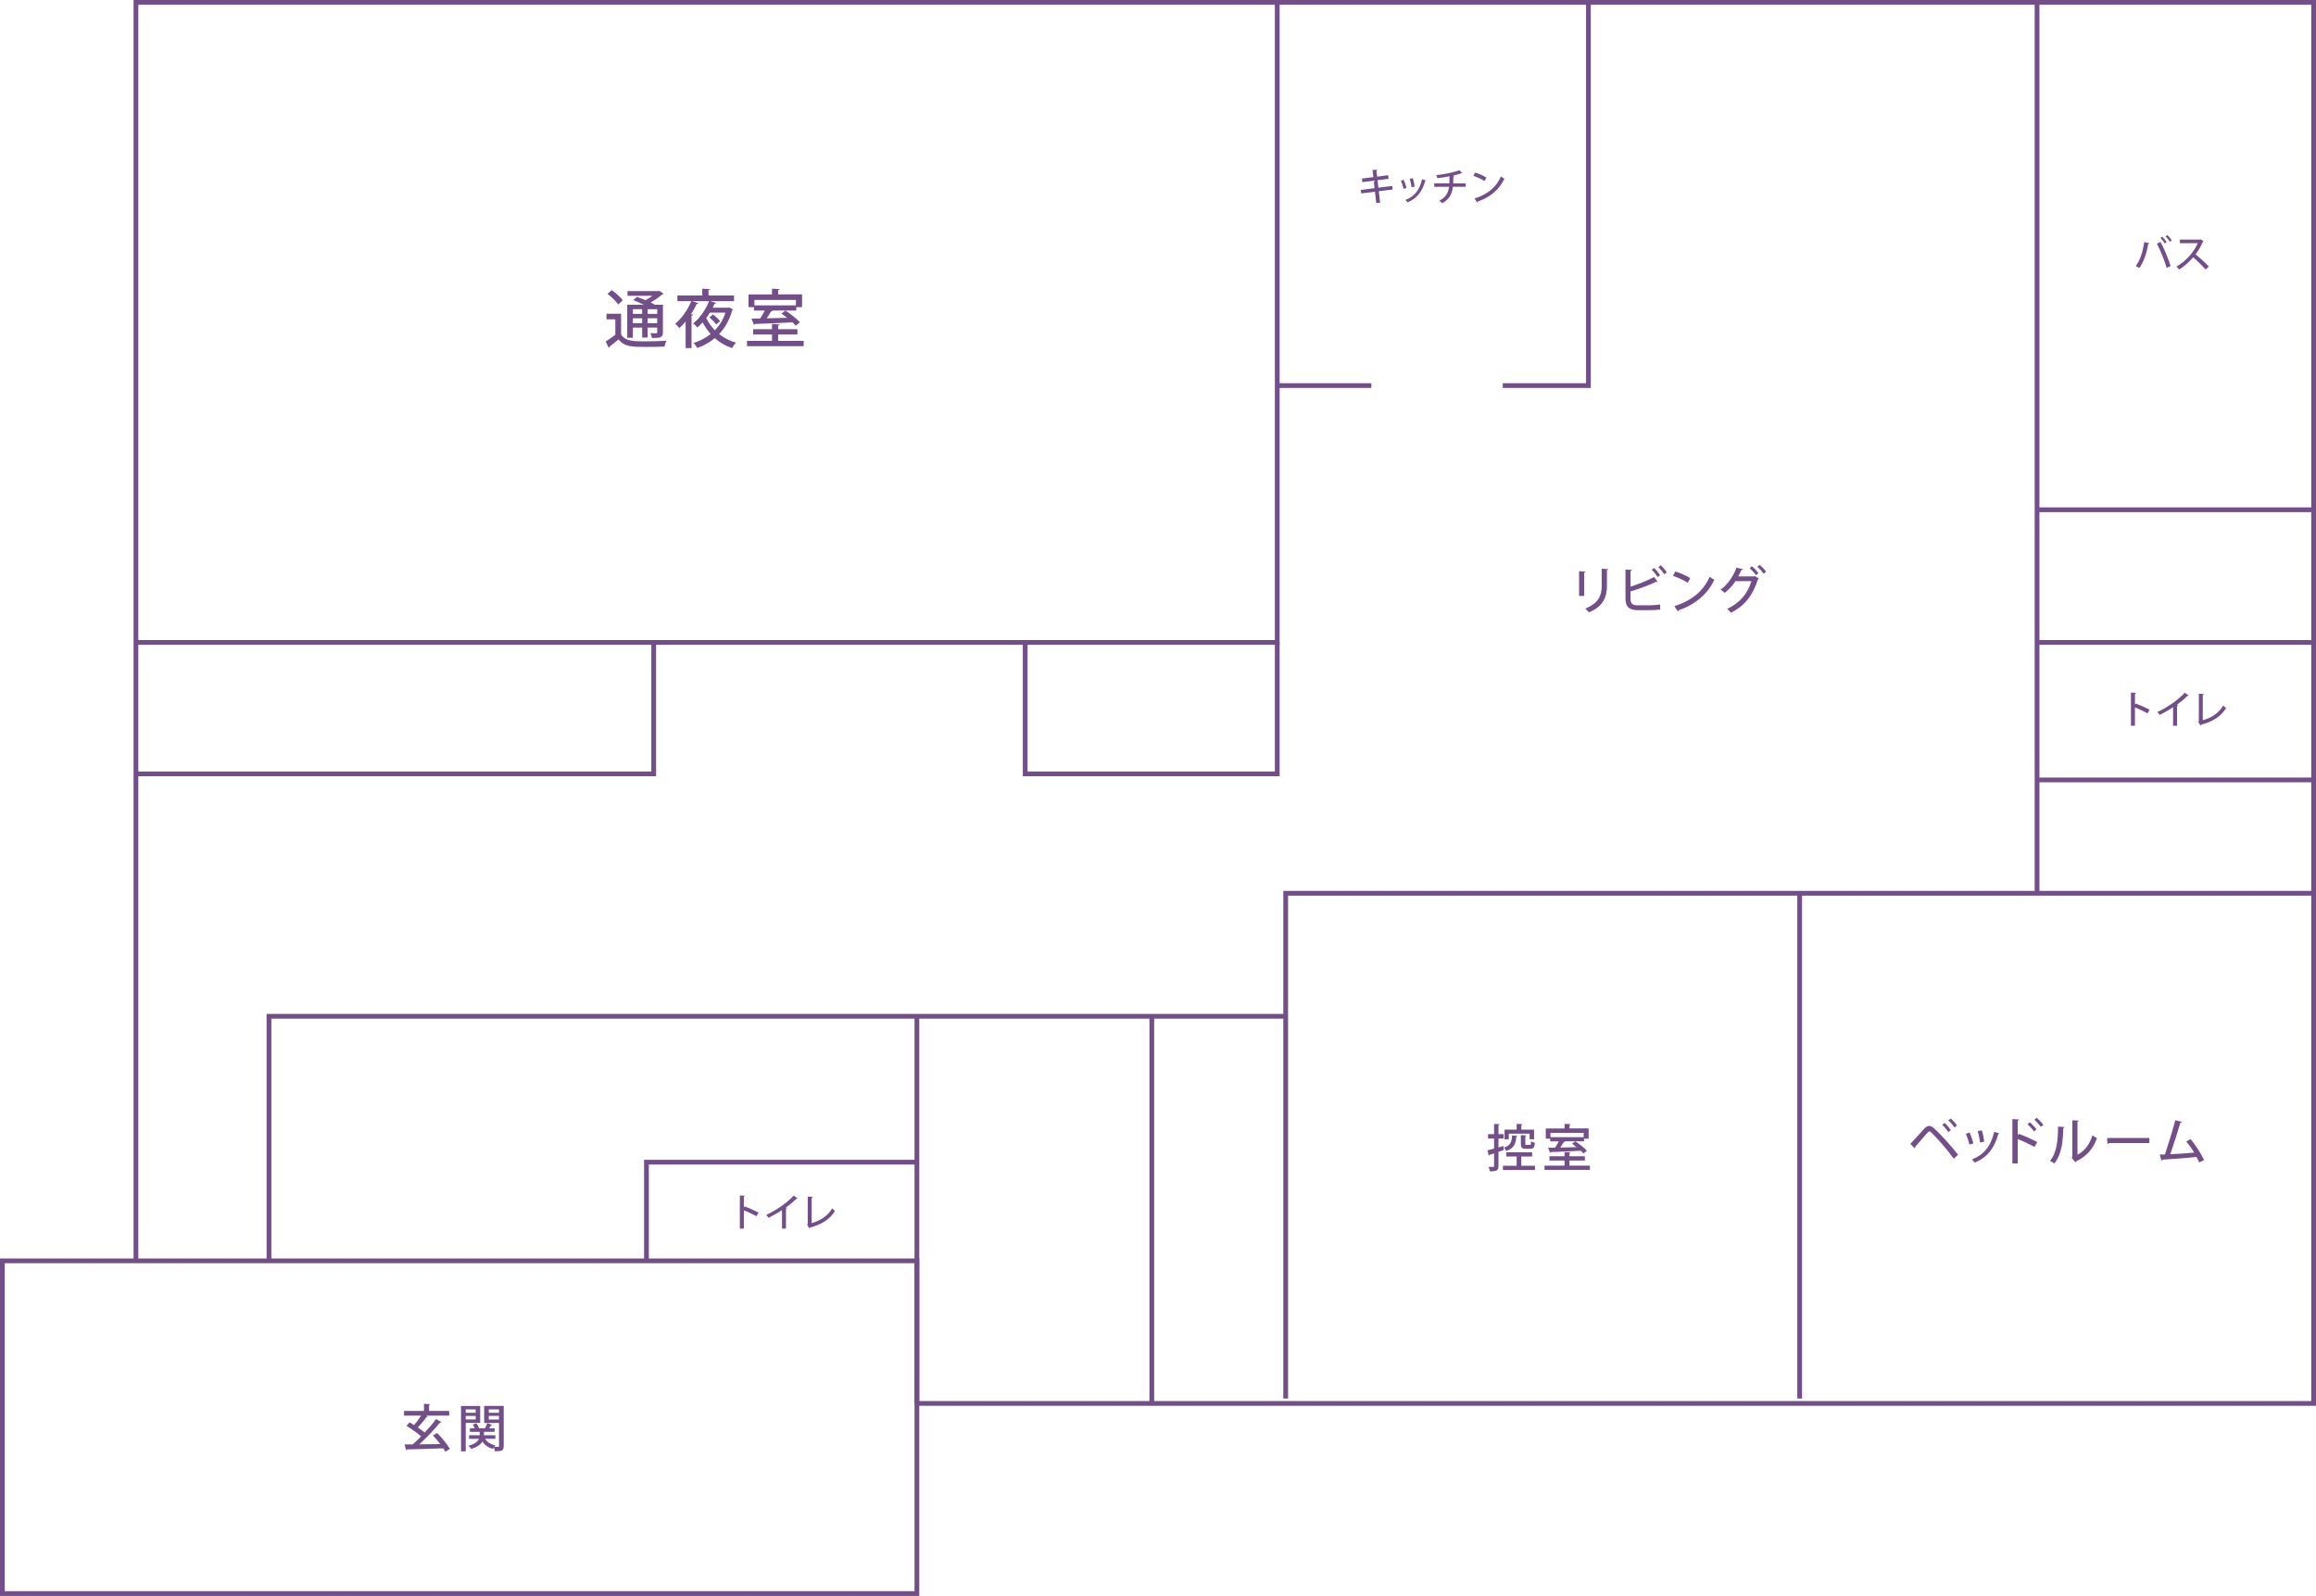 <?xml version="1.0" encoding="UTF-8"?> <svg xmlns="http://www.w3.org/2000/svg" id="_レイヤー_2" data-name="レイヤー 2" viewBox="0 0 732.06 504.52"><defs><style> .cls-1 { fill: #724f88; } .cls-2 { fill: none; stroke: #724f88; stroke-miterlimit: 10; stroke-width: 1.5px; } </style></defs><g id="_レイヤー_2-2" data-name="レイヤー 2"><g><polyline class="cls-2" points="42.97 398.58 42.97 .75 731.31 .75 731.31 443.66 289.82 443.66"></polyline><polygon class="cls-2" points="289.82 503.77 .75 503.77 .75 398.58 148.3 398.58 289.82 398.58 289.82 503.77"></polygon><polyline class="cls-2" points="403.72 .75 403.72 203.09 42.97 203.09"></polyline><polyline class="cls-2" points="731.31 282.38 406.39 282.38 406.39 442.11"></polyline><polyline class="cls-2" points="406.39 321.27 85.02 321.27 85.02 398.58"></polyline><line class="cls-2" x1="643.89" y1=".75" x2="643.89" y2="282.38"></line><polyline class="cls-2" points="502.08 .75 502.08 121.89 475.01 121.89"></polyline><line class="cls-2" x1="433.46" y1="121.89" x2="403.72" y2="121.89"></line><g><path class="cls-1" d="M196.32,99.19v6.52c1.34,2.2,4,2.2,7.52,2.2,2.3,0,5.04-.06,6.82-.2-.22.44-.52,1.32-.62,1.86-1.48.06-3.74.1-5.82.1-4.36,0-6.82,0-8.72-2.38-.98.84-2,1.66-2.84,2.3,0,.2-.06.3-.24.38l-.96-2.02c.92-.56,2.06-1.36,3.04-2.12v-4.88h-2.8v-1.76h4.62ZM193.34,91.71c1.28.88,2.8,2.22,3.5,3.2l-1.42,1.36c-.64-1-2.12-2.42-3.4-3.36l1.32-1.2ZM200.04,103.57v3.22h-1.78v-10.46h5.24c-1.08-.52-2.32-1.06-3.36-1.46l1.22-1.02c.8.28,1.74.64,2.64,1.04.78-.4,1.58-.88,2.24-1.38h-7.9v-1.48h9.74l.28-.1,1.4.9c-.08.12-.22.18-.38.2-.96.84-2.34,1.82-3.74,2.58.52.26,1,.5,1.38.72h2.52v8.7c0,1.64-.68,1.82-3.48,1.82-.06-.48-.28-1.1-.5-1.54.5.02.96.04,1.32.04.78,0,.86,0,.86-.34v-1.44h-3.04v3.14h-1.72v-3.14h-2.94ZM202.98,97.75h-2.94v1.48h2.94v-1.48ZM200.04,102.15h2.94v-1.54h-2.94v1.54ZM207.74,99.23v-1.48h-3.04v1.48h3.04ZM204.7,102.15h3.04v-1.54h-3.04v1.54Z"></path><path class="cls-1" d="M230.12,97.27l.34-.08,1.26.64c-.06.1-.16.22-.28.26-.86,3.1-2.28,5.58-4.14,7.52,1.54,1.22,3.34,2.16,5.36,2.74-.44.38-1,1.16-1.28,1.68-2.06-.68-3.88-1.76-5.44-3.14-1.64,1.38-3.52,2.4-5.54,3.12-.22-.46-.82-1.24-1.2-1.58,2-.64,3.86-1.58,5.44-2.84-.98-1.1-1.82-2.34-2.54-3.68-.52.58-1.1,1.14-1.68,1.62-.3-.38-.92-1-1.32-1.3,2.22-1.72,4.1-4.6,5.02-7.02h-5.28l1.88.66c-.08.16-.26.24-.5.2-.52,1.12-1.14,2.24-1.82,3.3l.66.12c-.04.16-.18.28-.48.32v10.24h-1.86v-8.42c-.64.8-1.32,1.5-2.02,2.1-.28-.38-.88-1.06-1.26-1.4,1.96-1.58,3.92-4.34,5.08-7.12h-4.4v-1.8h7.86v-2.16l2.48.16c-.02.16-.16.28-.5.32v1.68h8.06v1.8h-7.52l1.88.56c-.06.16-.24.24-.5.22-.18.42-.38.84-.6,1.28h4.84ZM224.38,98.83c-.34.58-.74,1.14-1.16,1.7.68,1.42,1.62,2.74,2.74,3.88,1.46-1.48,2.62-3.32,3.34-5.58h-4.92ZM225.38,99.41c.8.6,1.76,1.5,2.22,2.12l-1.22,1.02c-.42-.62-1.36-1.56-2.14-2.22l1.14-.92Z"></path><path class="cls-1" d="M245.96,107.75h8.08v1.68h-17.92v-1.68h7.9v-2.02h-5.96v-1.66h5.96v-1.64l2.4.14c-.02.16-.14.28-.46.32v1.18h6.1v1.66h-6.1v2.02ZM238.34,98.17v-1.06h-1.74v-4.04h7.42v-1.82l2.4.14c-.02.18-.14.28-.46.34v1.34h7.56v4.04h-1.82v1.06h-7.72l.24.08c-.06.12-.22.2-.48.2-.38.64-.9,1.44-1.42,2.18,2.02-.04,4.28-.08,6.5-.16-.62-.48-1.24-.94-1.84-1.34l1.26-.94c1.62,1.02,3.64,2.58,4.6,3.7l-1.34,1.08c-.26-.32-.62-.68-1.02-1.08-4.34.24-8.86.42-11.86.52-.04.16-.16.26-.3.28l-.8-1.98,2.78-.04c.5-.76,1.04-1.68,1.44-2.5h-3.4ZM251.58,94.81h-13.12v1.72h13.12v-1.72Z"></path></g><g><path class="cls-1" d="M499.13,188.39v-7.81l2.05.11c-.02.14-.16.27-.43.3v7.4h-1.62ZM508.35,179.91c-.02.16-.14.27-.42.3v5.04c0,3.38-1.14,6.5-5.68,8.31-.26-.3-.83-.91-1.2-1.18,4.32-1.63,5.23-4.32,5.23-7.12v-5.46l2.07.11Z"></path><path class="cls-1" d="M521.28,191.37c.74-.02,2.5-.11,3.46-.29.02.53.05,1.1.06,1.62-.96.13-2.64.19-3.38.19h-3.79c-2.61,0-3.83-1.1-3.83-3.52v-9.32l2.06.11c-.02.16-.14.29-.46.34v4.96c2.26-.72,5.46-1.97,7.44-3.06l1.1,1.52c-.06.05-.14.06-.24.06-.08,0-.16-.02-.24-.05-1.73.86-5.33,2.24-8.07,3.03v2.42c0,1.47.7,1.98,2.26,1.98h3.62ZM522.85,179.54c.67.62,1.46,1.62,1.89,2.29l-.8.59c-.4-.67-1.23-1.74-1.84-2.31l.75-.58ZM524.94,178.68c.69.62,1.49,1.58,1.9,2.26l-.78.59c-.42-.66-1.26-1.68-1.86-2.26l.74-.59Z"></path><path class="cls-1" d="M529.55,180.66c1.63.5,3.55,1.34,4.72,2.13l-.83,1.44c-1.15-.8-3.06-1.65-4.64-2.21l.75-1.36ZM529.24,191.61c5.52-1.7,9.27-4.87,11.16-9.28.46.37,1.01.67,1.47.93-1.98,4.37-5.86,7.79-11.22,9.64-.02.16-.13.32-.26.38l-1.15-1.67Z"></path><path class="cls-1" d="M555.97,182.87c-.05.11-.19.19-.29.26-1.79,5.41-4.35,8.45-8.56,10.58-.27-.37-.72-.9-1.17-1.22,3.94-1.89,6.37-4.67,7.68-8.77h-5.06c-.86,1.33-2.05,2.64-3.41,3.71-.3-.3-.86-.74-1.3-1.01,2.15-1.54,4-4.16,5.03-6.98l2.05.51c-.06.18-.27.26-.5.26-.29.64-.67,1.42-.98,2h4.96l.24-.11,1.3.77ZM553.74,179.01c.74.56,1.6,1.52,2.08,2.16l-.77.66c-.45-.67-1.34-1.63-2.02-2.18l.7-.64ZM556.19,178.57c.72.58,1.6,1.49,2.06,2.16l-.78.62c-.42-.62-1.28-1.57-1.98-2.16l.7-.62Z"></path></g><g><path class="cls-1" d="M475.17,362.27l.18,1.26c-.56.21-1.14.4-1.7.59v4.47c0,1.31-.42,1.73-2.72,1.7-.03-.37-.22-1.01-.42-1.41.34,0,.64.02.9.02.8,0,.85,0,.85-.29v-4l-1.41.46c-.02.14-.13.26-.24.29l-.45-1.68c.58-.14,1.3-.35,2.1-.58v-3.18h-1.9v-1.39h1.9v-3.22l1.76.08c-.02.14-.11.22-.37.26v2.88h1.62v1.39h-1.62v2.8l1.52-.45ZM480.87,368.53h4.32v1.33h-10.13v-1.33h4.34v-2.93h-3.28v-1.33h8.16v1.33h-3.41v2.93ZM479.64,359.07c-.02.11-.11.21-.34.22-.18,2.15-.64,3.71-3.19,4.55-.13-.34-.48-.83-.75-1.07,2.13-.64,2.48-1.82,2.59-3.83l1.68.13ZM476.9,358.38v1.78h-1.33v-3.06h3.83v-1.83l1.84.11c-.02.13-.11.22-.37.26v1.46h4.03v3.06h-1.39v-1.78h-6.61ZM480.73,358.84l1.76.11c-.02.13-.11.21-.35.24v2.35c0,.35.05.4.38.4h1.02c.3,0,.37-.14.4-1.17.27.21.85.42,1.22.5-.13,1.5-.48,1.9-1.44,1.9h-1.42c-1.28,0-1.57-.38-1.57-1.63v-2.71Z"></path><path class="cls-1" d="M496.08,368.48h6.47v1.34h-14.34v-1.34h6.32v-1.62h-4.77v-1.33h4.77v-1.31l1.92.11c-.02.13-.11.22-.37.26v.94h4.88v1.33h-4.88v1.62ZM489.99,360.81v-.85h-1.39v-3.23h5.94v-1.46l1.92.11c-.02.14-.11.22-.37.27v1.07h6.05v3.23h-1.46v.85h-6.18l.19.06c-.05.1-.18.16-.38.16-.3.51-.72,1.15-1.14,1.75,1.62-.03,3.43-.06,5.2-.13-.5-.38-.99-.75-1.47-1.07l1.01-.75c1.3.82,2.91,2.06,3.68,2.96l-1.07.86c-.21-.26-.5-.54-.82-.86-3.47.19-7.09.34-9.49.42-.03.13-.13.21-.24.22l-.64-1.58,2.23-.03c.4-.61.83-1.34,1.15-2h-2.72ZM500.58,358.12h-10.5v1.38h10.5v-1.38Z"></path></g><g><path class="cls-1" d="M603.83,361.62c1.2-1.23,3.55-3.89,4.53-4.95.48-.5.96-.74,1.44-.74s.99.29,1.52.74c1.97,1.79,5.35,5.46,7.6,8.37l-1.36,1.26c-2.08-2.93-5.46-6.72-6.99-8.18-.3-.29-.51-.45-.72-.45-.18.02-.38.18-.66.46-.64.7-2.77,3.22-3.79,4.37.03.18-.03.37-.19.51l-1.38-1.41ZM614.67,354.98c.7.62,1.52,1.6,1.97,2.27l-.78.64c-.42-.67-1.3-1.73-1.92-2.29l.74-.62ZM616.6,353.57c.72.62,1.54,1.57,1.98,2.24l-.78.62c-.43-.66-1.31-1.68-1.94-2.24l.74-.62Z"></path><path class="cls-1" d="M622.58,358.04c.45.98.96,2.48,1.17,3.43l-1.25.35c-.19-.98-.66-2.4-1.14-3.41l1.22-.37ZM632.01,358.31c-.05.11-.19.18-.37.18-1.28,4.69-3.7,7.52-7.46,9.04-.18-.27-.59-.77-.86-1.02,3.6-1.38,5.91-3.97,7.03-8.72l1.66.53ZM626.44,357.33c.34,1.02.64,2.56.75,3.57l-1.3.27c-.13-1.04-.43-2.51-.77-3.57l1.31-.27Z"></path><path class="cls-1" d="M643.07,362.58c-1.47-.83-3.63-1.84-5.3-2.5v7.7h-1.68v-14.01l2.14.13c-.02.18-.16.3-.46.37v4.61l.32-.45c1.82.67,4.26,1.74,5.87,2.61l-.9,1.54ZM641.6,354.77c.67.54,1.58,1.54,2.1,2.26l-.77.66c-.43-.66-1.39-1.71-2.05-2.27l.72-.64ZM643.77,353.36c.7.61,1.63,1.54,2.1,2.24l-.77.62c-.45-.62-1.39-1.67-2.07-2.24l.74-.62Z"></path><path class="cls-1" d="M652.55,356.28c-.02.18-.16.29-.38.32-.1,4.45-.5,8.26-2.82,11.19-.35-.26-.94-.61-1.39-.83,2.24-2.55,2.53-6.63,2.56-10.82l2.03.14ZM656.68,365.03c2.39-1.23,3.91-3.47,4.72-6.12.34.27,1.04.67,1.42.88-1.15,3.27-3.07,5.62-6.47,7.28-.06.14-.21.27-.32.37l-1.2-1.44.22-.29v-11.56l2.02.11c-.03.16-.14.3-.4.35v10.4Z"></path><path class="cls-1" d="M666.02,359.75h13.37v1.6h-12.73c-.1.16-.3.27-.51.29l-.13-1.89Z"></path><path class="cls-1" d="M695.12,367.47c-.24-.58-.51-1.15-.82-1.73-3.41.38-8.34.72-10.76.85-.03.16-.16.3-.32.34l-.56-1.94c.48,0,1.04-.02,1.66-.03,1.02-3.04,2.45-7.7,3.27-10.84l2.08.54c-.05.18-.22.26-.48.27-.82,2.8-2.11,6.87-3.19,9.96,2.24-.1,5.65-.34,7.56-.53-.75-1.25-1.68-2.54-2.51-3.52l1.34-.74c1.63,1.84,3.46,4.8,4.31,6.63l-1.58.74Z"></path></g><g><path class="cls-1" d="M435.82,60.45l.42,3.62-1.22.13-.41-3.6-4.34.55-.14-1.1,4.35-.56-.26-2.38-3.6.47-.13-1.12,3.6-.48-.26-2.25,1.56-.07c.01.12-.1.23-.3.29l.2,1.9,3.48-.47.14,1.14-3.48.44.26,2.37,4.37-.55.13,1.12-4.37.55Z"></path><path class="cls-1" d="M443.7,56.85c.34.73.72,1.86.88,2.57l-.94.26c-.14-.73-.49-1.8-.85-2.55l.91-.28ZM450.77,57.06c-.04.08-.14.13-.28.13-.96,3.51-2.77,5.64-5.59,6.78-.13-.2-.44-.58-.65-.77,2.7-1.03,4.43-2.97,5.26-6.54l1.25.4ZM446.59,56.32c.25.77.48,1.92.56,2.67l-.97.2c-.1-.78-.32-1.88-.58-2.67l.98-.2Z"></path><path class="cls-1" d="M463.29,59.06h-4.04c-.26,2.19-1.08,3.9-3.35,5.18-.25-.25-.66-.58-.96-.78,2.06-1.12,2.85-2.47,3.09-4.4h-4.69v-1.1h4.79c.02-.71.04-1.39.04-2.23-1.14.24-2.6.47-3.87.59-.07-.3-.19-.62-.32-.95,3.78-.41,6.44-1.2,7.35-1.58l.85.95s-.11.05-.18.05c-.05,0-.08,0-.13-.01-.67.25-1.76.56-2.64.76l.47.04c-.02.12-.11.22-.3.24-.01.79-.01,1.49-.06,2.16h3.96v1.1Z"></path><path class="cls-1" d="M466.29,54.55c1.22.37,2.66,1.01,3.54,1.6l-.62,1.08c-.86-.6-2.29-1.24-3.48-1.65l.56-1.02ZM466.06,62.75c4.14-1.27,6.94-3.65,8.36-6.96.35.28.75.5,1.1.7-1.49,3.27-4.39,5.84-8.41,7.22-.01.12-.1.24-.19.29l-.86-1.25Z"></path></g><g><path class="cls-1" d="M679.35,76.87c-.02.11-.14.18-.32.2-.46,2.85-1.44,5.86-2.83,7.66-.31-.23-.77-.46-1.14-.61,1.33-1.67,2.33-4.58,2.69-7.58l1.61.32ZM684.84,84.67c-.56-2.02-1.86-5.36-3.07-7.65l1.13-.54c1.22,2.18,2.57,5.5,3.19,7.66l-1.25.53ZM683.47,74.82c.5.47,1.07,1.21,1.38,1.71l-.6.43c-.3-.5-.91-1.31-1.37-1.74l.59-.41ZM685.09,74.3c.52.48,1.08,1.19,1.39,1.7l-.6.43c-.3-.5-.92-1.27-1.37-1.72l.58-.42Z"></path><path class="cls-1" d="M696.52,76.2c-.05.08-.11.13-.2.17-.66,1.54-1.34,2.75-2.32,4.04,1.24,1,3.11,2.69,4.2,3.87l-1.06.91c-.98-1.16-2.79-2.94-3.91-3.85-1.09,1.28-2.78,2.89-4.42,3.85-.19-.26-.6-.68-.88-.92,3.13-1.7,5.66-4.83,6.75-7.39h-5.64v-1.14h6.3l.22-.07.96.53Z"></path></g><g><path class="cls-1" d="M678.8,225.5c-1.1-.62-2.72-1.39-3.97-1.88v5.8h-1.26v-10.49l1.61.1c-.01.13-.12.23-.35.28v3.43l.24-.34c1.37.5,3.19,1.31,4.4,1.94l-.67,1.16Z"></path><path class="cls-1" d="M691.81,219.89c-.06.06-.14.11-.26.11-.04,0-.07,0-.12-.01-.92.92-2.16,1.96-3.31,2.79.11.05.25.11.32.13-.02.1-.13.18-.29.2v6.33h-1.26v-5.89c-1.17.82-2.79,1.74-4.26,2.46-.17-.28-.48-.7-.72-.92,3.2-1.45,6.79-3.97,8.67-6.12l1.22.91Z"></path><path class="cls-1" d="M696.26,227.69c2.81-.8,5.13-2.3,6.5-4.69.22.28.64.66.88.85-1.58,2.63-4.33,4.32-7.89,5.24-.02.11-.11.23-.22.26l-.68-1.13.17-.25v-8.66l1.61.08c-.01.13-.12.24-.36.28v8.01Z"></path></g><g><path class="cls-1" d="M239.09,384.47c-1.1-.62-2.72-1.39-3.97-1.88v5.8h-1.26v-10.49l1.61.1c-.01.13-.12.23-.35.28v3.43l.24-.34c1.37.5,3.19,1.31,4.4,1.94l-.67,1.16Z"></path><path class="cls-1" d="M252.1,378.86c-.06.06-.14.11-.26.11-.04,0-.07,0-.12-.01-.92.92-2.16,1.96-3.31,2.79.11.05.25.11.32.13-.02.1-.13.18-.29.2v6.33h-1.26v-5.89c-1.18.82-2.79,1.74-4.26,2.46-.17-.28-.48-.7-.72-.92,3.2-1.45,6.79-3.97,8.67-6.12l1.22.91Z"></path><path class="cls-1" d="M256.55,386.66c2.81-.8,5.13-2.3,6.5-4.69.22.28.64.66.88.85-1.58,2.63-4.33,4.32-7.89,5.24-.02.11-.11.23-.22.26l-.68-1.13.17-.25v-8.66l1.61.08c-.01.13-.12.24-.36.28v8.01Z"></path></g><g><path class="cls-1" d="M138.16,453c1.57,1.55,3.23,3.62,4.05,5.03l-1.44.9c-.18-.32-.4-.69-.66-1.09-4.21.18-8.63.29-11.43.35-.03.14-.16.22-.29.24l-.54-1.81c.75,0,1.63,0,2.61-.02.85-.74,1.76-1.6,2.66-2.53-1.22-1.07-3.11-2.4-4.64-3.33l.98-1.1c.45.26.93.54,1.42.86.77-.86,1.62-2,2.24-2.99h-5.41v-1.49h6.31v-2.24l1.98.11c-.02.13-.13.22-.38.27v1.86h6.37v1.49h-7.33l.59.29c-.06.13-.26.16-.43.14-.69,1.01-1.81,2.34-2.75,3.31.82.54,1.6,1.12,2.19,1.62,1.34-1.44,2.61-2.95,3.57-4.27l1.7.96c-.08.11-.24.16-.46.16-1.73,2.16-4.27,4.82-6.53,6.87,2.06-.02,4.37-.05,6.63-.08-.72-.96-1.55-1.95-2.34-2.75l1.34-.75Z"></path><path class="cls-1" d="M151.78,449.82h-4.56v8.98h-1.49v-14.34h6.05v5.36ZM150.35,445.54h-3.14v1.07h3.14v-1.07ZM147.22,448.73h3.14v-1.12h-3.14v1.12ZM159.22,444.45v12.63c0,1.54-.64,1.7-2.79,1.7-.05-.34-.19-.86-.35-1.25-.13.18-.22.35-.3.5-1.47-.42-2.56-1.22-3.3-2.32-.51.86-1.54,1.7-3.52,2.34-.19-.3-.59-.75-.9-1.01,2.1-.56,2.98-1.39,3.33-2.19h-3.12v-1.12h3.35v-1.09h-3.09v-1.1h1.54c-.16-.4-.4-.85-.64-1.22l1.17-.35c.35.48.7,1.1.83,1.57h1.87c.26-.5.59-1.18.75-1.65l1.52.54c-.05.11-.16.16-.35.14-.16.27-.4.62-.62.96h1.74v1.1h-3.36v1.09h3.6v1.12h-3.27c.66,1.04,1.78,1.76,3.3,2.07-.13.11-.27.27-.4.45.56.02,1.07.02,1.25.02.21,0,.27-.08.27-.29v-7.25h-4.69v-5.38h6.18ZM157.73,445.54h-3.23v1.07h3.23v-1.07ZM154.5,448.74h3.23v-1.14h-3.23v1.14Z"></path></g><line class="cls-2" x1="643.89" y1="161.15" x2="731.31" y2="161.15"></line><line class="cls-2" x1="643.89" y1="203.09" x2="731.31" y2="203.09"></line><line class="cls-2" x1="643.89" y1="246.55" x2="731.31" y2="246.55"></line><line class="cls-2" x1="364.07" y1="321.27" x2="364.07" y2="443.66"></line><line class="cls-2" x1="289.82" y1="321.27" x2="289.82" y2="443.66"></line><polyline class="cls-2" points="206.63 203.09 206.63 244.64 42.97 244.64"></polyline><polyline class="cls-2" points="403.72 203.09 403.72 244.64 324.05 244.64 324.05 203.09"></polyline><line class="cls-2" x1="568.85" y1="282.38" x2="568.85" y2="442.11"></line><polyline class="cls-2" points="204.34 398.58 204.34 367.39 289.82 367.39"></polyline></g></g></svg> 
